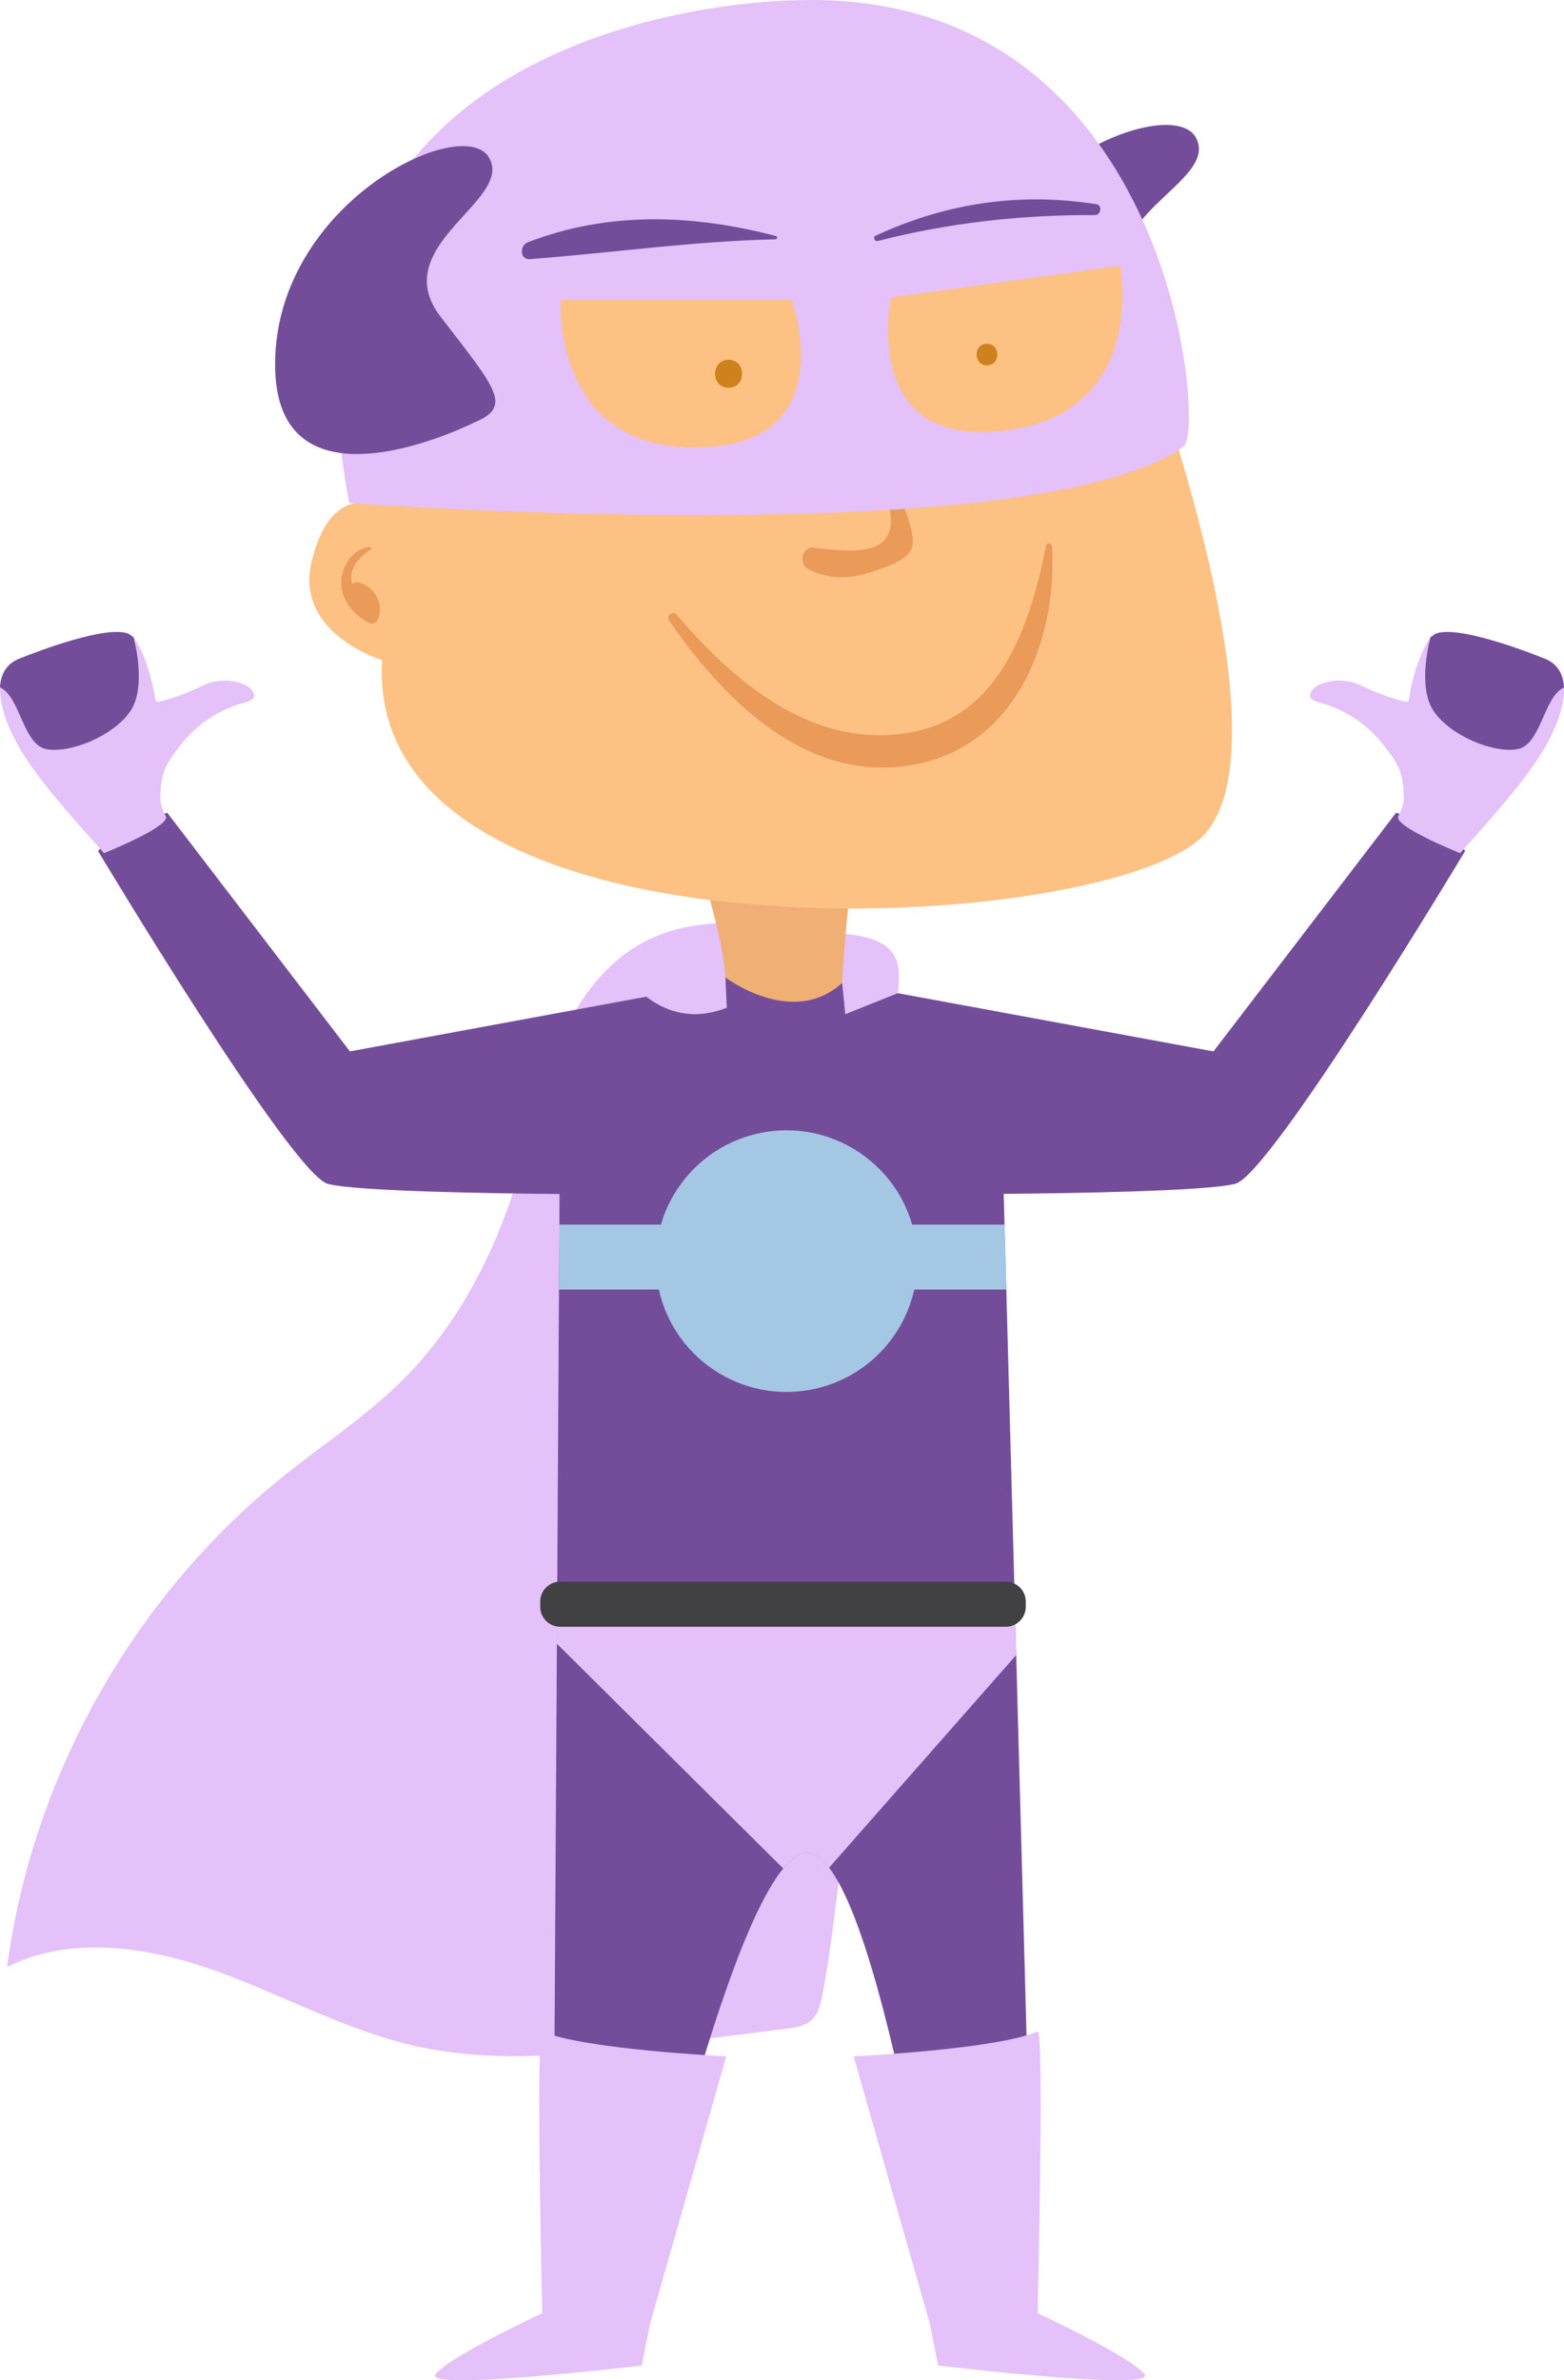 <?xml version="1.0" encoding="UTF-8"?> <svg xmlns="http://www.w3.org/2000/svg" width="69" height="105" viewBox="0 0 69 105" fill="none"><g clip-path="url(#clip0_1891_725)"><path d="M27.179 42.4C24.451 44.751 23.862 48.663 22.798 52.105C21.797 55.348 20.19 58.453 17.793 60.85C16.18 62.462 14.247 63.721 12.468 65.15C5.874 70.463 1.424 78.373 0.314 86.768C3.128 85.361 6.532 85.876 9.494 86.934C12.457 87.992 15.248 89.564 18.319 90.257C21.957 91.074 25.743 90.617 29.438 90.154C31.183 89.936 32.933 89.713 34.677 89.496C35.066 89.444 35.478 89.387 35.775 89.136C36.107 88.85 36.21 88.392 36.29 87.963C36.953 84.44 37.114 80.837 37.863 77.332C38.938 72.311 41.226 67.266 40.134 62.251C39.779 60.632 39.081 59.105 38.709 57.487C37.657 52.917 39.287 48.211 39.636 43.538C39.67 43.092 39.688 42.618 39.482 42.217C39.093 41.457 38.103 41.279 37.251 41.194C33.773 40.828 30.09 39.89 27.179 42.4Z" fill="#E4C1F9"></path><path d="M61.593 35.852L53.535 46.381L37.657 43.453L37.154 43.361C37.154 43.361 34.723 44.168 32.007 43.121C32.007 43.121 31.726 43.247 31.263 43.459L15.437 46.381L7.378 35.852C7.378 35.852 5.188 36.59 4.324 37.54C4.324 37.54 12.858 51.791 14.465 52.226C15.7 52.558 21.912 52.649 24.686 52.672L24.4 100.894C24.4 100.894 25.624 102.496 28.169 101.884C28.169 101.884 32.395 82.508 35.438 81.753C38.481 80.998 41.507 101.443 41.507 101.443C41.507 101.443 43.869 103.096 45.59 100.9L44.281 52.666C47.055 52.643 53.266 52.552 54.501 52.22C56.103 51.785 64.642 37.534 64.642 37.534C63.778 36.59 61.593 35.852 61.593 35.852Z" fill="#744D9A"></path><path d="M30.404 36.727C30.404 36.727 31.891 41.011 32.006 43.121C32.006 43.121 34.957 45.363 37.153 43.361C37.153 43.361 37.331 39.576 37.868 37.076L30.404 36.727Z" fill="#EFAF75"></path><path d="M51.241 17.712C51.241 17.712 42.084 21.492 42.667 14.441C43.257 7.395 51.727 4.089 52.768 6.085C53.815 8.081 47.924 9.614 50.108 12.954C52.299 16.299 52.997 17.14 51.241 17.712Z" fill="#744D9A"></path><path d="M49.886 13.577C49.886 13.577 57.11 32.215 53.186 36.756C49.263 41.297 16.032 43.155 16.856 29.121C16.856 29.121 12.932 27.937 13.762 24.712C14.585 21.486 16.238 22.293 17.062 22.098C17.885 21.898 16.856 16.574 16.856 16.574C16.856 16.574 15.826 4.227 28.627 3.466C41.421 2.7 49.474 6.285 49.886 13.577Z" fill="#FDC183"></path><path d="M64.419 37.636C64.551 37.459 66.461 35.429 67.571 33.879C68.966 31.94 69.664 29.664 68.148 29.058C67.188 28.675 63.653 27.331 63.11 28.12C62.658 28.772 62.406 29.613 62.24 30.379C62.212 30.511 62.189 30.648 62.172 30.785C62.143 31.014 62.046 30.968 61.828 30.911C61.222 30.756 60.61 30.511 60.05 30.242C59.506 29.984 58.86 29.95 58.3 30.168C58.139 30.23 57.979 30.316 57.882 30.459C57.608 30.882 58.059 30.945 58.351 31.031C59.215 31.288 60.015 31.763 60.639 32.409C60.833 32.609 61.011 32.821 61.176 33.044C61.4 33.336 61.617 33.633 61.748 33.976C61.886 34.331 61.92 34.714 61.931 35.086C61.943 35.458 61.857 35.675 61.691 36.007C61.462 36.458 64.419 37.636 64.419 37.636Z" fill="#E4C1F9"></path><path d="M23.925 89.616C23.622 89.485 23.925 102.044 23.925 102.044C23.925 102.044 19.79 103.971 19.212 104.737C18.64 105.504 28.312 104.354 28.312 104.354L28.683 102.495L32.041 90.714C32.047 90.714 25.755 90.411 23.925 89.616Z" fill="#E4C1F9"></path><path d="M45.778 89.616C46.081 89.485 45.778 102.044 45.778 102.044C45.778 102.044 49.913 103.971 50.491 104.737C51.063 105.504 41.391 104.354 41.391 104.354L41.02 102.495L37.662 90.714C37.656 90.714 43.948 90.411 45.778 89.616Z" fill="#E4C1F9"></path><path d="M16.305 24.129C15.619 24.18 15.127 24.889 15.064 25.535C14.984 26.376 15.539 27.091 16.254 27.463C16.431 27.554 16.626 27.474 16.694 27.285C16.935 26.593 16.506 25.867 15.808 25.69C15.602 25.639 15.379 25.833 15.447 26.05C15.55 26.365 15.676 26.588 15.945 26.776C16.157 26.919 16.403 26.639 16.283 26.439C16.174 26.25 16.071 26.107 16.008 25.896C15.888 26.016 15.768 26.136 15.648 26.256C16.059 26.365 16.231 26.742 16.111 27.125C16.26 27.068 16.403 27.005 16.551 26.948C16.065 26.725 15.659 26.336 15.533 25.799C15.367 25.101 15.791 24.609 16.334 24.255C16.391 24.22 16.38 24.123 16.305 24.129Z" fill="#EA9A59"></path><path d="M38.882 16.791C38.825 18.358 38.859 19.919 39.07 21.469C39.179 22.27 39.637 23.356 38.87 23.957C38.201 24.483 36.697 24.248 35.89 24.157C35.387 24.1 35.227 24.866 35.639 25.089C36.605 25.615 37.606 25.535 38.641 25.169C39.133 24.992 40.026 24.723 40.22 24.18C40.449 23.556 39.865 22.464 39.734 21.887C39.362 20.211 39.145 18.507 39.053 16.791C39.042 16.682 38.882 16.682 38.882 16.791Z" fill="#EA9A59"></path><path d="M32.143 17.105C32.938 17.105 32.938 15.87 32.143 15.87C31.348 15.876 31.348 17.105 32.143 17.105Z" fill="#CE821D"></path><path d="M43.543 16.116C44.155 16.116 44.155 15.167 43.543 15.167C42.931 15.161 42.931 16.116 43.543 16.116Z" fill="#CE821D"></path><path d="M63.241 31.357C63.979 32.467 65.935 33.256 66.964 33.044C67.994 32.833 68.108 30.722 69 30.328C68.972 29.739 68.714 29.281 68.154 29.058C67.285 28.709 64.305 27.577 63.344 27.954L63.109 28.115C63.109 28.12 62.503 30.248 63.241 31.357Z" fill="#744D9A"></path><path d="M4.586 37.636C4.455 37.459 2.545 35.429 1.435 33.879C0.039 31.94 -0.658 29.664 0.857 29.058C1.818 28.675 5.353 27.331 5.896 28.12C6.348 28.772 6.6 29.613 6.766 30.379C6.794 30.511 6.817 30.648 6.834 30.785C6.863 31.014 6.96 30.968 7.177 30.911C7.784 30.756 8.396 30.511 8.956 30.242C9.499 29.984 10.146 29.95 10.706 30.168C10.866 30.23 11.027 30.316 11.124 30.459C11.398 30.882 10.947 30.945 10.655 31.031C9.791 31.288 8.99 31.763 8.367 32.409C8.173 32.609 7.995 32.821 7.829 33.044C7.606 33.336 7.389 33.633 7.257 33.976C7.12 34.331 7.086 34.714 7.074 35.086C7.063 35.458 7.149 35.675 7.315 36.007C7.538 36.458 4.586 37.636 4.586 37.636Z" fill="#E4C1F9"></path><path d="M5.76 31.357C5.022 32.467 3.066 33.256 2.036 33.044C1.007 32.833 0.892 30.722 0 30.328C0.029 29.739 0.286 29.281 0.846 29.058C1.716 28.709 4.696 27.577 5.657 27.954L5.891 28.115C5.891 28.12 6.497 30.248 5.76 31.357Z" fill="#744D9A"></path><path d="M34.928 0.017C34.402 0.04 11.175 0.349 15.408 22.19C15.408 22.19 45.721 24.449 52.224 19.685C53.191 18.981 51.704 -0.675 34.928 0.017ZM31.462 19.702C24.33 20.325 24.73 13.234 24.73 13.234H34.934C34.934 13.24 37.073 19.216 31.462 19.702ZM43.633 19.05C38.005 19.33 39.309 13.12 39.309 13.12L49.416 11.724C49.416 11.724 50.783 18.69 43.633 19.05Z" fill="#E4C1F9"></path><path d="M46.15 24.071C45.464 27.486 44.194 31.523 40.276 32.289C35.975 33.136 32.406 30.128 29.849 27.108C29.695 26.925 29.375 27.165 29.512 27.366C32.011 31.003 35.821 34.783 40.654 33.662C44.949 32.661 46.642 28.092 46.413 24.106C46.407 23.963 46.184 23.911 46.15 24.071Z" fill="#EA9A59"></path><path d="M34.237 10.414C30.582 9.454 26.848 9.311 23.284 10.689C22.918 10.832 22.924 11.467 23.387 11.432C27.008 11.152 30.588 10.637 34.22 10.557C34.294 10.557 34.317 10.437 34.237 10.414Z" fill="#744D9A"></path><path d="M38.726 10.632C41.86 9.826 45.075 9.471 48.306 9.488C48.569 9.488 48.649 9.054 48.369 9.008C44.96 8.476 41.763 8.951 38.629 10.398C38.492 10.46 38.589 10.666 38.726 10.632Z" fill="#744D9A"></path><path d="M20.933 18.632C20.933 18.632 12.097 23.11 12.137 16.036C12.171 8.967 20.361 5.016 21.557 6.926C22.752 8.836 17.004 10.815 19.441 13.977C21.877 17.14 22.638 17.929 20.933 18.632Z" fill="#744D9A"></path><path d="M44.789 71.178H24.57L24.564 72.505L34.556 82.427C34.859 82.061 35.151 81.827 35.437 81.758C35.82 81.661 36.198 81.901 36.575 82.393L44.834 73.008L44.789 71.178Z" fill="#E4C1F9"></path><path d="M27.436 42.79C27.436 42.79 29.1 45.626 32.063 44.454L32.005 43.121L27.436 42.79Z" fill="#E4C1F9"></path><path d="M39.608 43.813L37.292 44.739L37.154 43.361C37.154 43.361 37.4 42.263 38.378 42.509C39.362 42.749 39.608 43.813 39.608 43.813Z" fill="#E4C1F9"></path><path d="M44.32 54.022H24.673L24.656 56.887H44.4L44.32 54.022Z" fill="#A4C7E3"></path><path d="M39.323 59.088C41.231 56.536 40.709 52.92 38.156 51.012C35.604 49.103 31.987 49.625 30.079 52.178C28.17 54.73 28.692 58.346 31.245 60.255C33.798 62.163 37.414 61.641 39.323 59.088Z" fill="#A4C7E3"></path><path d="M44.373 71.762H24.715C24.229 71.762 23.834 71.367 23.834 70.881V70.652C23.834 70.166 24.229 69.772 24.715 69.772H44.373C44.859 69.772 45.254 70.166 45.254 70.652V70.881C45.254 71.367 44.859 71.762 44.373 71.762Z" fill="#414042"></path></g><defs><clipPath id="clip0_1891_725"><rect width="69" height="105" fill="white"></rect></clipPath></defs></svg> 